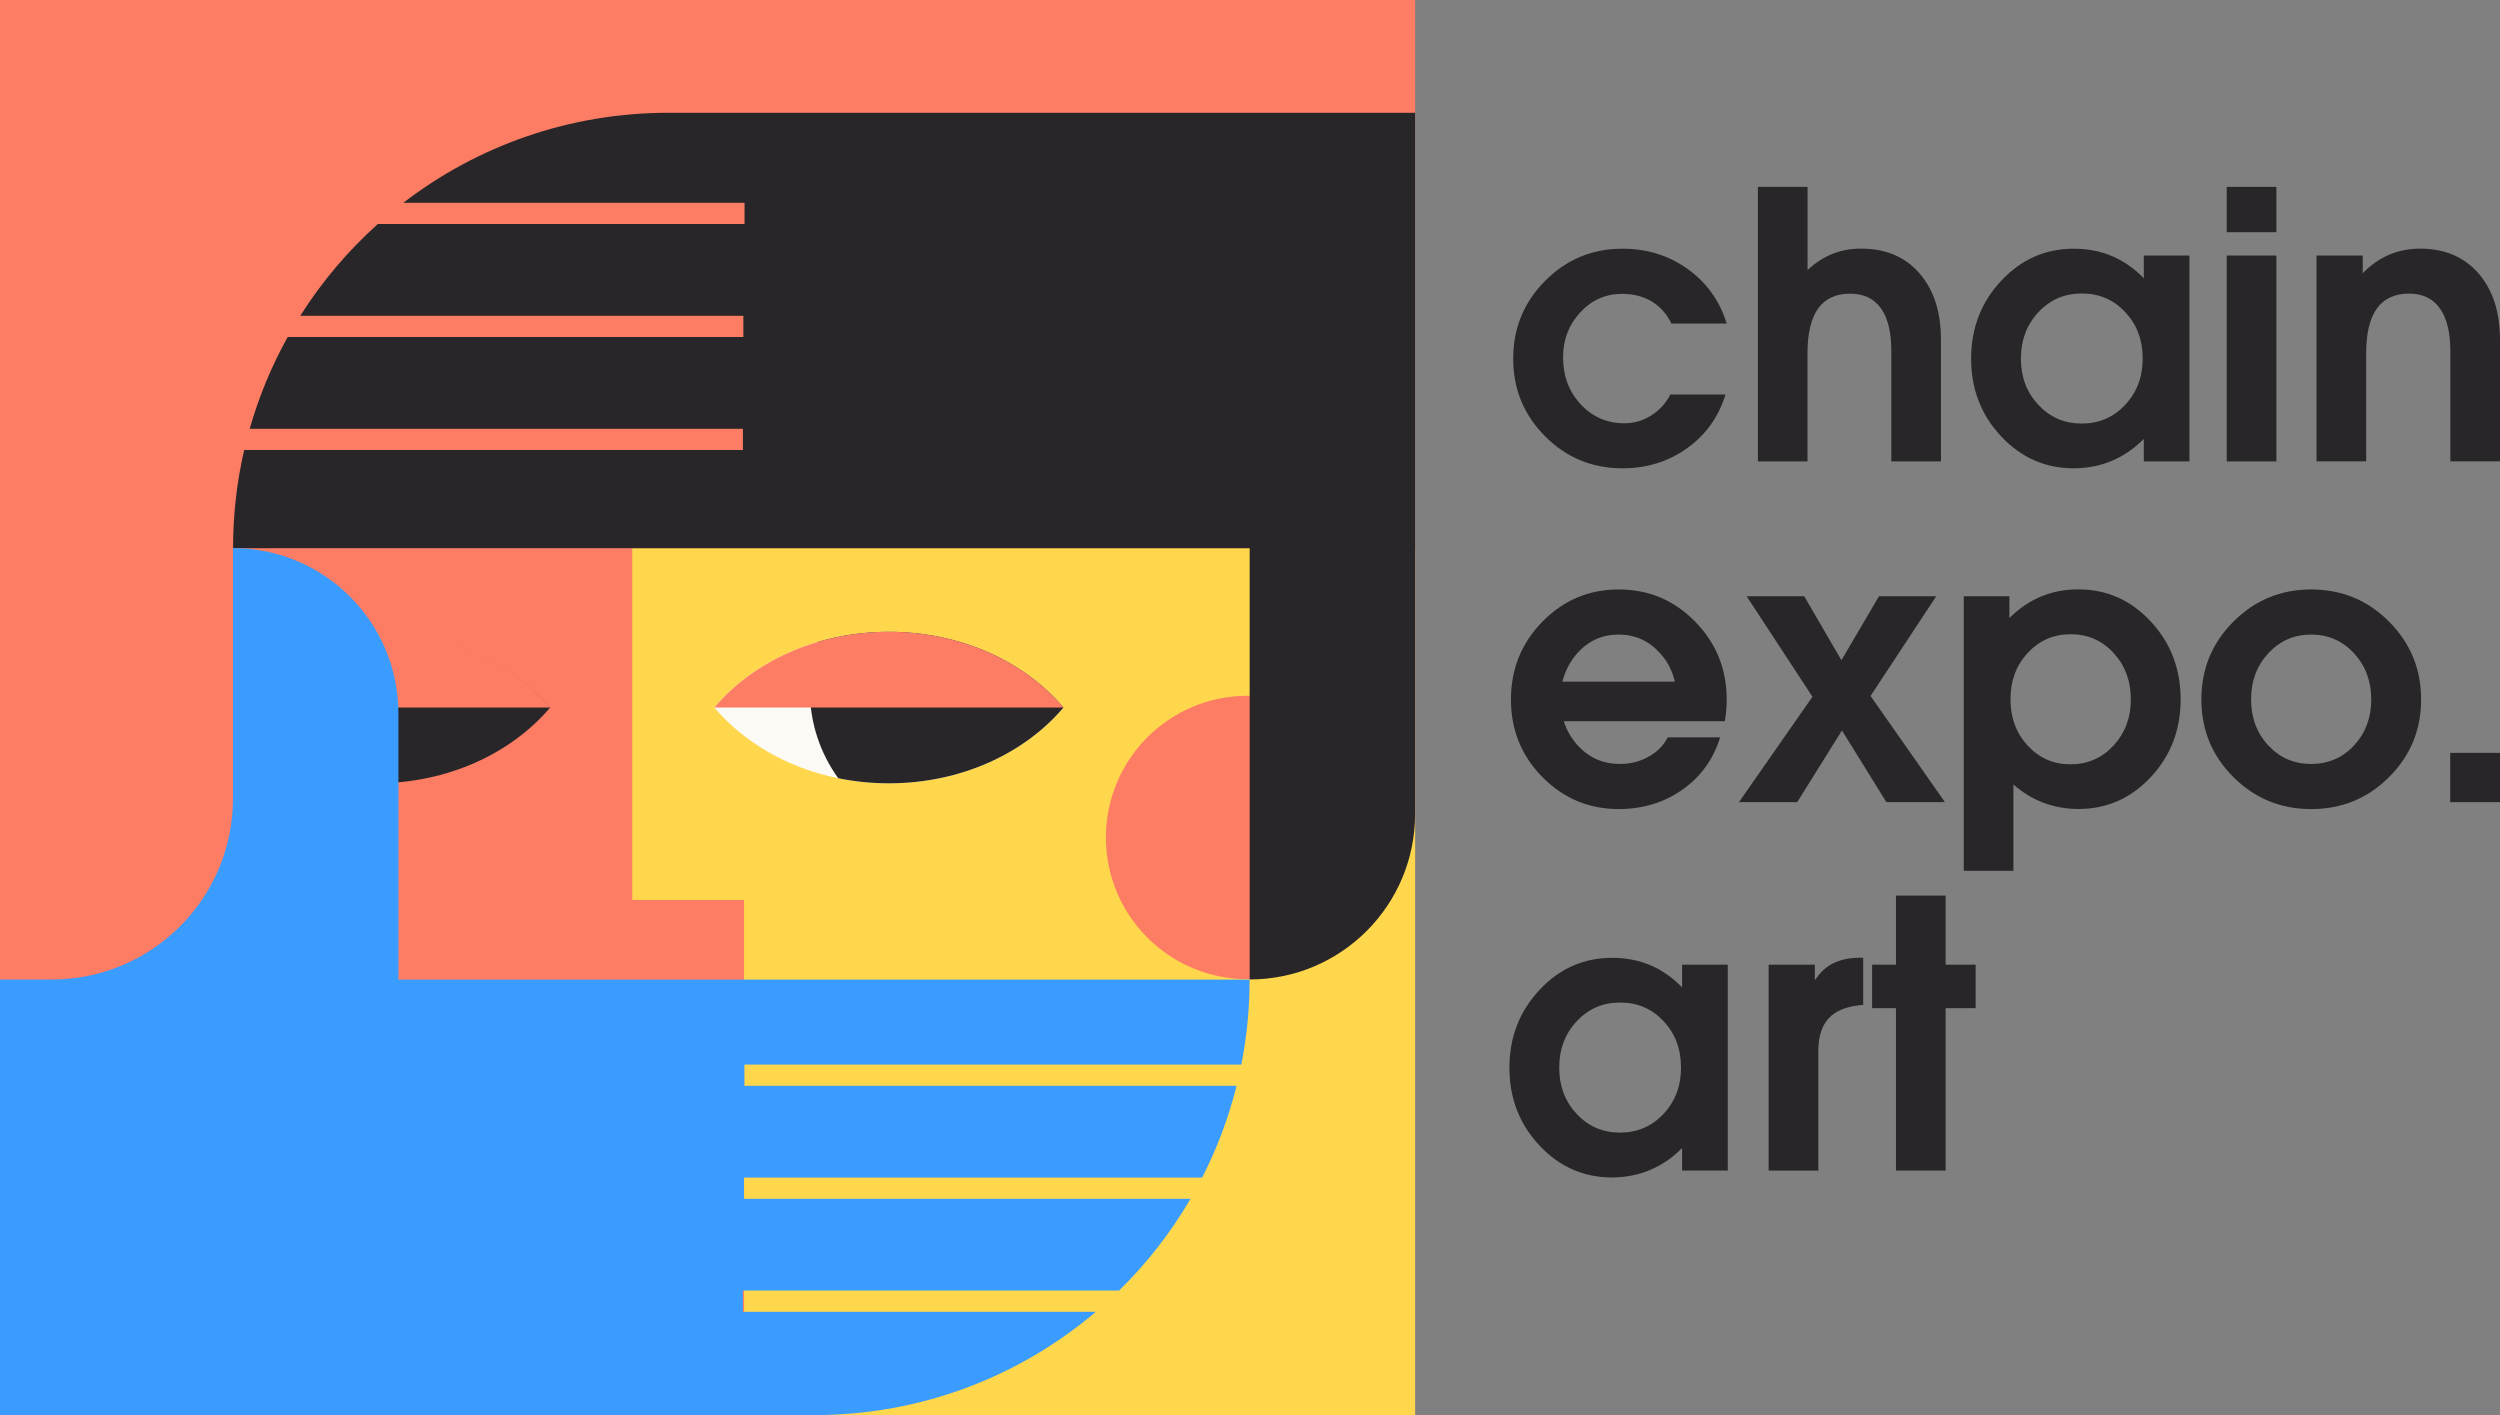 <svg xmlns:xlink="http://www.w3.org/1999/xlink" xmlns="http://www.w3.org/2000/svg" width="106" height="60" viewBox="0 0 106 60" fill="none"><rect x="0" y="0" width="106" height="60" fill="#808080" stroke="none"/><g clip-path="url(#clip0_952_2339)" fill="none"><path d="M60 0H0V60H60V0Z" fill="#FC7D64"></path><path d="M47.868 23.244H31.548H26.808V38.16H31.548V60H60V23.244H47.868Z" fill="#FFD74D"></path><path d="M52.899 41.517C56.217 41.517 58.908 38.827 58.908 35.508C58.908 32.19 56.217 29.5 52.899 29.5C49.58 29.5 46.89 32.19 46.89 35.508C46.89 38.827 49.58 41.517 52.899 41.517Z" fill="#FC7D64"></path><path d="M28.344 4.782C24.114 4.782 20.214 6.204 17.103 8.598H31.569V9.498H16.02C14.754 10.635 13.644 11.943 12.732 13.389H31.518V14.289H12.198C11.52 15.507 10.977 16.812 10.587 18.18H31.5V19.08H10.353C10.044 20.418 9.882 21.813 9.882 23.244H52.986V41.529C56.859 41.529 60 38.388 60 34.515V4.782H28.344Z" fill="#282628"></path><path d="M37.689 26.787C34.635 26.787 31.935 28.056 30.288 30C31.935 31.944 34.635 33.213 37.689 33.213C40.743 33.213 43.443 31.944 45.09 30C43.446 28.056 40.743 26.787 37.689 26.787Z" fill="#FBFAF4"></path><path d="M37.69 26.787C36.634 26.787 35.623 26.937 34.681 27.216C34.459 27.861 34.339 28.557 34.339 29.277C34.339 30.666 34.786 31.95 35.542 32.997C36.229 33.138 36.949 33.213 37.69 33.213C40.744 33.213 43.444 31.944 45.091 30C43.447 28.056 40.744 26.787 37.69 26.787Z" fill="#282628"></path><path d="M37.689 26.787C34.635 26.787 31.935 28.056 30.288 30H45.09C43.446 28.056 40.743 26.787 37.689 26.787Z" fill="#FC7D64"></path><path d="M15.924 26.787C18.978 26.787 21.678 28.056 23.322 30H12.614C12.74 31.111 13.153 32.135 13.777 32.997C14.466 33.138 15.184 33.213 15.925 33.213C18.979 33.213 21.678 31.944 23.326 30C21.681 28.056 18.978 26.787 15.924 26.787C15.924 26.787 15.924 26.787 15.924 26.787Z" fill="#282628"></path><path d="M12.915 27.217C13.785 26.96 14.716 26.811 15.684 26.79C14.717 26.811 13.786 26.959 12.915 27.217C12.915 27.217 12.915 27.217 12.915 27.217Z" fill="#282628"></path><path d="M31.497 55.62V54.72H47.448C48.624 53.568 49.644 52.26 50.478 50.829H31.545V49.929H50.97C51.597 48.705 52.089 47.403 52.431 46.038H31.563V45.138H52.632C52.863 43.974 52.983 42.768 52.983 41.535H16.893V30.255C16.893 26.382 13.752 23.241 9.879 23.241V33.849C9.879 38.091 6.438 41.532 2.196 41.532H0V60H34.524C39.078 60 43.245 58.353 46.464 55.62H31.497Z" fill="#3A9CFE"></path><path d="M73.164 16.721C72.87 17.674 72.328 18.435 71.533 19.004C70.739 19.572 69.826 19.856 68.794 19.856C67.51 19.856 66.415 19.406 65.514 18.501C64.612 17.597 64.16 16.5 64.16 15.208C64.16 13.916 64.612 12.816 65.514 11.909C66.415 10.999 67.51 10.545 68.794 10.545C69.837 10.545 70.759 10.832 71.562 11.409C72.366 11.986 72.913 12.756 73.213 13.718H70.868C70.666 13.307 70.39 12.994 70.033 12.782C69.676 12.566 69.255 12.46 68.771 12.46C68.077 12.46 67.487 12.722 67.003 13.244C66.519 13.767 66.274 14.401 66.274 15.15C66.274 15.946 66.525 16.609 67.023 17.143C67.521 17.677 68.138 17.947 68.872 17.947C69.278 17.947 69.656 17.838 70.01 17.617C70.361 17.396 70.632 17.1 70.822 16.727H73.164V16.721Z" fill="#282628"></path><path d="M74.535 7.924H75.584H76.641V11.45C77.294 10.835 78.055 10.534 78.922 10.542C79.956 10.542 80.776 10.89 81.384 11.587C81.992 12.285 82.297 13.227 82.297 14.415V19.564H81.249H80.192V14.878C80.192 14.082 80.045 13.479 79.748 13.069C79.452 12.655 79.02 12.452 78.449 12.452C77.842 12.452 77.389 12.661 77.09 13.08C76.79 13.499 76.638 14.131 76.638 14.97V19.564H75.592H74.535V7.924Z" fill="#282628"></path><path d="M87.924 19.856C86.723 19.856 85.698 19.406 84.848 18.501C84.001 17.597 83.575 16.5 83.575 15.208C83.575 13.916 83.999 12.816 84.848 11.909C85.695 10.999 86.723 10.545 87.93 10.545C89.097 10.545 90.084 10.961 90.897 11.797V10.835H92.832V19.564H91.867H90.897V18.61C90.076 19.437 89.085 19.851 87.924 19.856ZM88.27 12.443C87.535 12.443 86.922 12.707 86.427 13.238C85.931 13.769 85.686 14.424 85.686 15.208C85.686 15.986 85.934 16.641 86.427 17.166C86.919 17.694 87.533 17.959 88.261 17.959C88.996 17.959 89.612 17.694 90.107 17.166C90.603 16.638 90.85 15.983 90.85 15.199C90.85 14.415 90.603 13.761 90.11 13.232C89.618 12.707 89.004 12.443 88.27 12.443Z" fill="#282628"></path><path d="M94.413 7.924H96.519V9.845H94.413V7.924ZM94.413 10.835H95.462H96.519V19.564H95.47H94.413V10.835Z" fill="#282628"></path><path d="M98.221 10.835H99.2H100.179V11.587C100.856 10.89 101.668 10.542 102.616 10.542C103.653 10.542 104.476 10.893 105.087 11.59C105.695 12.291 106 13.232 106 14.421V19.561H104.952H103.895V14.892C103.895 14.094 103.745 13.485 103.448 13.072C103.152 12.655 102.717 12.449 102.146 12.449C101.539 12.449 101.086 12.658 100.781 13.078C100.479 13.497 100.326 14.128 100.326 14.967V19.561H99.278H98.221V10.835Z" fill="#282628"></path><path d="M68.634 34.304C67.37 34.304 66.293 33.854 65.4 32.949C64.507 32.045 64.064 30.948 64.064 29.656C64.064 28.364 64.51 27.264 65.4 26.357C66.293 25.447 67.37 24.993 68.634 24.993C69.904 24.993 70.984 25.447 71.874 26.357C72.767 27.267 73.211 28.367 73.211 29.656C73.211 29.969 73.185 30.276 73.133 30.578H66.304C66.422 30.957 66.621 31.301 66.898 31.608C67.376 32.131 67.972 32.392 68.686 32.392C69.127 32.392 69.533 32.289 69.899 32.085C70.267 31.881 70.538 31.606 70.711 31.264H72.932C72.649 32.191 72.117 32.929 71.336 33.48C70.558 34.029 69.657 34.304 68.634 34.304ZM71.013 28.904C70.91 28.442 70.702 28.04 70.388 27.698C69.916 27.17 69.328 26.905 68.631 26.905C67.932 26.905 67.347 27.17 66.874 27.698C66.572 28.045 66.362 28.447 66.244 28.904H71.013Z" fill="#282628"></path><path d="M76.849 29.541L74.058 25.283H75.279H76.5L78.076 27.994L79.668 25.283H80.878H82.094L79.311 29.509L82.465 34.011H81.224H79.982L78.099 30.971L76.201 34.011H74.971H73.732L76.849 29.541Z" fill="#282628"></path><path d="M83.263 25.283H84.228H85.198V26.205C86.019 25.39 86.995 24.985 88.127 24.99C89.328 24.99 90.351 25.444 91.195 26.354C92.039 27.264 92.459 28.364 92.459 29.653C92.459 30.945 92.039 32.042 91.195 32.947C90.351 33.851 89.326 34.302 88.119 34.302C87.076 34.296 86.157 33.951 85.368 33.265V36.923H84.32H83.263V25.283ZM87.787 32.407C88.513 32.407 89.118 32.142 89.611 31.614C90.1 31.086 90.348 30.434 90.348 29.656C90.348 28.872 90.103 28.215 89.616 27.686C89.127 27.155 88.522 26.891 87.796 26.891C87.07 26.891 86.466 27.155 85.976 27.684C85.486 28.212 85.244 28.866 85.244 29.65C85.244 30.434 85.489 31.089 85.976 31.617C86.463 32.142 87.067 32.407 87.787 32.407Z" fill="#282628"></path><path d="M94.697 32.949C93.79 32.045 93.338 30.948 93.338 29.656C93.338 28.364 93.79 27.265 94.697 26.357C95.605 25.447 96.702 24.993 97.992 24.993C99.288 24.993 100.389 25.447 101.296 26.357C102.203 27.267 102.655 28.367 102.655 29.656C102.655 30.948 102.203 32.045 101.296 32.949C100.389 33.854 99.288 34.305 97.992 34.305C96.702 34.305 95.602 33.851 94.697 32.949ZM99.81 31.609C100.296 31.086 100.541 30.434 100.541 29.656C100.541 28.878 100.296 28.223 99.81 27.698C99.32 27.17 98.715 26.906 97.989 26.906C97.269 26.906 96.667 27.17 96.178 27.698C95.688 28.226 95.446 28.878 95.446 29.656C95.446 30.434 95.691 31.086 96.178 31.609C96.665 32.131 97.269 32.392 97.989 32.392C98.715 32.392 99.323 32.131 99.81 31.609Z" fill="#282628"></path><path d="M103.889 31.921H106V34.011H103.889V31.921Z" fill="#282628"></path><path d="M68.349 49.924C67.148 49.924 66.123 49.473 65.273 48.569C64.426 47.664 64 46.567 64 45.275C64 43.983 64.423 42.883 65.273 41.976C66.12 41.066 67.148 40.612 68.355 40.612C69.521 40.612 70.509 41.029 71.321 41.864V40.902H73.257V49.631H72.292H71.321V48.678C70.501 49.502 69.51 49.918 68.349 49.924ZM68.695 42.507C67.96 42.507 67.347 42.772 66.851 43.303C66.356 43.834 66.111 44.489 66.111 45.272C66.111 46.05 66.359 46.705 66.851 47.23C67.344 47.759 67.957 48.023 68.686 48.023C69.421 48.023 70.037 47.759 70.532 47.23C71.028 46.702 71.275 46.048 71.275 45.264C71.275 44.48 71.028 43.825 70.535 43.297C70.043 42.772 69.429 42.507 68.695 42.507Z" fill="#282628"></path><path d="M74.99 40.902H75.969H76.949V41.563L77.05 41.425C77.441 40.882 78.043 40.609 78.861 40.609H78.999V42.608C78.409 42.648 77.957 42.803 77.643 43.07C77.277 43.389 77.096 43.888 77.096 44.578V49.634H76.047H74.99V40.902Z" fill="#282628"></path><path d="M80.389 49.631V42.746H79.378V40.902H80.389V37.974H82.494V40.902H83.767V42.746H82.494V49.631H80.389Z" fill="#282628"></path></g><defs><clipPath id="clip0_952_2339"><rect width="106" height="60" fill="white"></rect></clipPath></defs></svg>